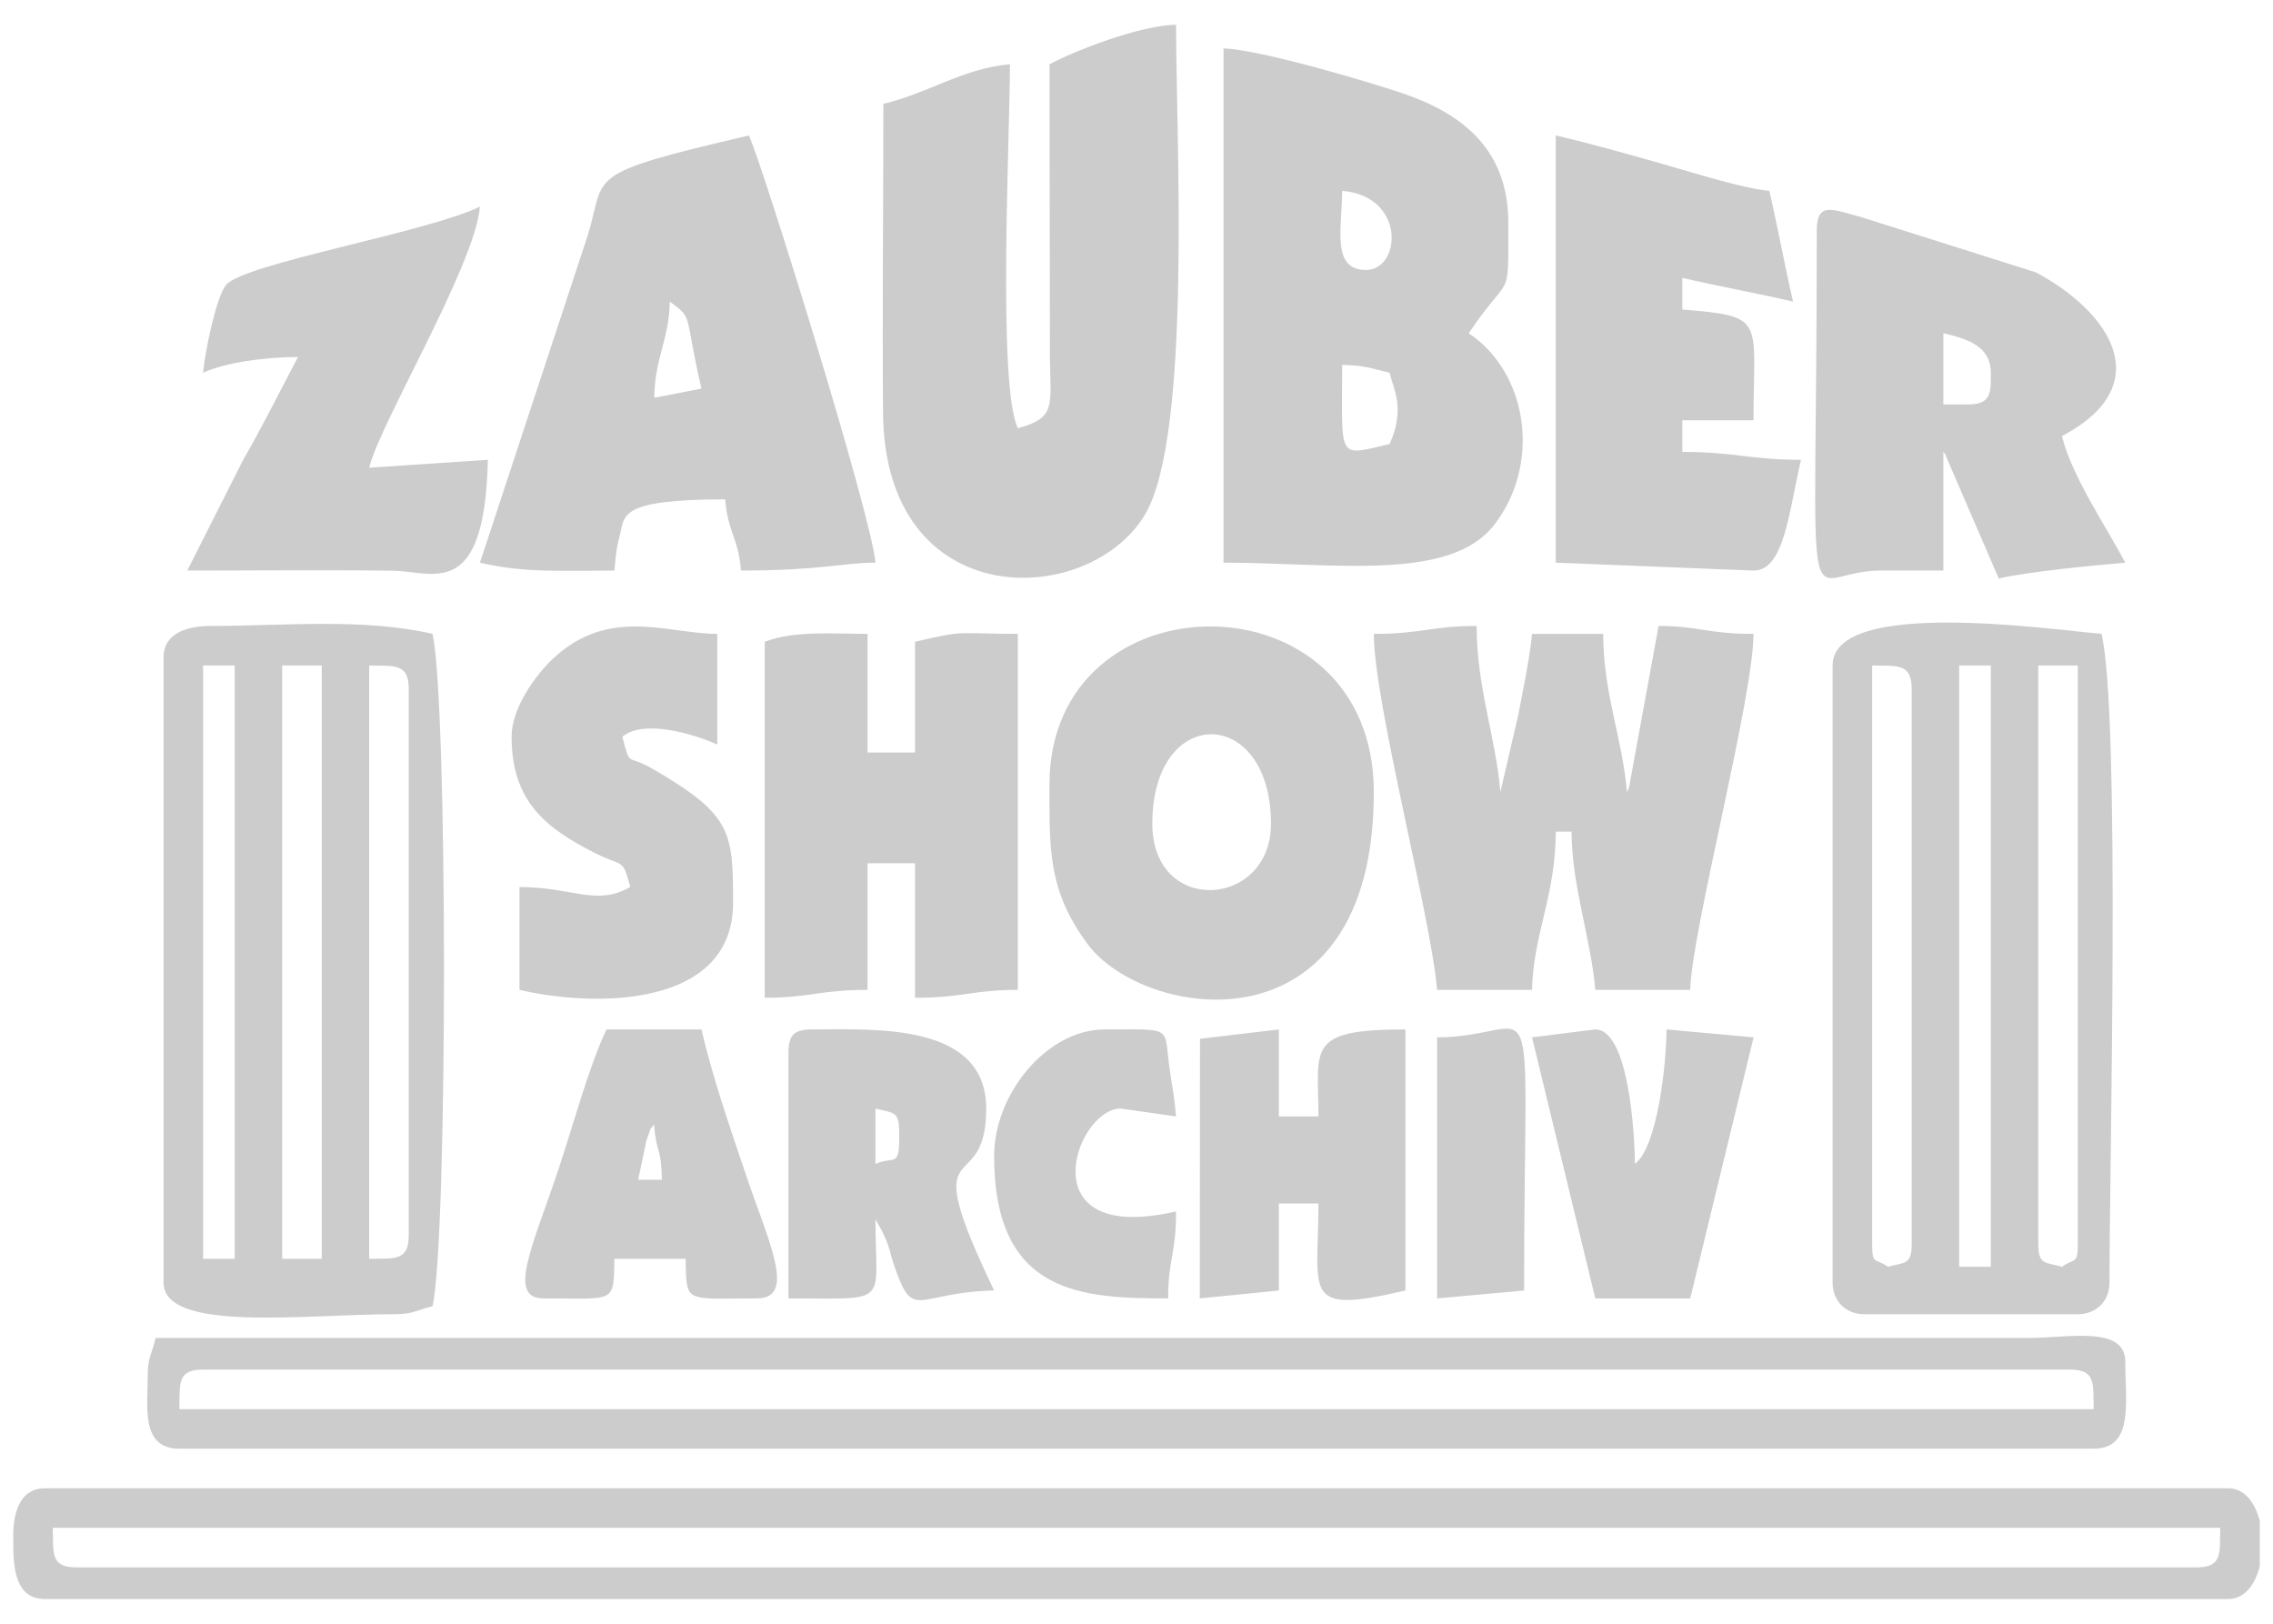 <?xml version="1.0" encoding="UTF-8"?>
<!DOCTYPE svg PUBLIC "-//W3C//DTD SVG 1.1//EN" "http://www.w3.org/Graphics/SVG/1.1/DTD/svg11.dtd">
<!-- Creator: CorelDRAW SE (OEM-Version) -->
<svg xmlns="http://www.w3.org/2000/svg" xml:space="preserve" width="42mm" height="30mm" version="1.1" style="shape-rendering:geometricPrecision; text-rendering:geometricPrecision; image-rendering:optimizeQuality; fill-rule:evenodd; clip-rule:evenodd"
viewBox="0 0 4200 3000"
 xmlns:xlink="http://www.w3.org/1999/xlink">
 <defs>
  <style type="text/css">
   <![CDATA[
    .fil0 {fill:#CCCCCC}
   ]]>
  </style>
 </defs>
 <g id="Ebene_x0020_1">
  <g id="_1185528832">
   <path class="fil0" d="M97.55 2822.78l4004.91 0c-1.05,46.84 4.76,73.09 -43.85,73.09l-3917.21 0c-48.8,0 -42.56,-26.26 -43.85,-73.09zm4077.99 -12.49l0 83.45c-8.51,34.01 -27.99,60.59 -58.46,60.59l-4034.15 0c-53.9,0 -58.19,-56.35 -58.46,-100.26l0 -14.56 0 -2.11c0,-44.88 13.53,-87.7 58.46,-87.7l4034.15 0c30.47,0 49.96,26.58 58.46,60.59z"/>
   <path class="fil0" d="M375.26 2530.45l3449.48 0c48.61,0 42.81,26.24 43.86,73.09l-3537.19 0c1.05,-46.85 -4.75,-73.09 43.85,-73.09zm-102.31 14.62c0,54.22 -13.09,131.55 58.46,131.55l3537.19 0c74.87,0 58.46,-86.51 58.46,-160.78 0,-66.63 -103.71,-44.33 -175.35,-43.91l-3464.14 0.06c-7.64,32.78 -14.62,33.6 -14.62,73.08z"/>
   <path class="fil0" d="M1939.22 118.74l0.77 541.57c1.08,88.83 12.29,111.69 -59.23,130.79 -37.88,-78.94 -14.62,-538.5 -14.62,-672.36 -86.23,7.18 -151.55,53.91 -233.86,73.08 0,189.92 -2.13,380.93 -0.63,570.67 2.95,372.25 377.81,362.75 483.23,189.65 88.23,-144.88 58.21,-701.64 58.21,-906.48 -68.78,1.53 -186.53,48.03 -233.87,73.08z"/>
   <path class="fil0" d="M2567.73 820.33c-98.62,22.98 -87.7,31.22 -87.7,-146.16 44.53,0.99 53.29,6.59 87.7,14.61 7.55,31.55 29.21,66.19 0,131.55zm-87.7 -467.73c118.31,9.85 109.28,146.17 43.85,146.17 -64.83,0 -43.85,-78.43 -43.85,-146.17zm-219.25 686.98c203.56,0 418.11,36.09 500.18,-69.87 86.97,-112.29 62.9,-280.38 -47.06,-354.01 78.07,-116.59 73.08,-52.22 73.08,-204.63 0,-134.77 -85.04,-199.62 -187.8,-236.08 -56.68,-20.11 -271.56,-83.99 -338.4,-85.48l0 950.07z"/>
   <path class="fil0" d="M521.43 1229.59l73.08 0 0 1096.23 -73.08 0 0 -1096.23zm-146.17 0l58.47 0 0 1096.23 -58.47 0 0 -1096.23zm306.95 1096.23l0 -1096.23c46.84,1.04 73.08,-4.76 73.08,43.85l0 1008.53c0,48.68 -26.25,42.72 -73.08,43.85zm-380.03 -1110.85l0 1154.7c0,92.93 263.76,58.47 423.88,58.47 39.48,0 40.3,-6.98 73.08,-14.62 28.3,-121.47 28.3,-1120.92 0,-1242.39 -127.16,-29.63 -277.06,-14.62 -409.26,-14.62 -44.88,0 -87.7,13.53 -87.7,58.46z"/>
   <path class="fil0" d="M3620.11 1229.59l58.47 0 0 1110.85 -58.47 0 0 -1110.85zm146.17 1067l0 -1067 73.08 0 0 1067c0,41.16 -6.32,27.07 -29.23,43.85 -32.57,-8.7 -43.85,-3.42 -43.85,-43.85zm-306.95 0l0 -1067c46.84,1.04 73.08,-4.76 73.08,43.85l0 1023.15c0,40.43 -11.27,35.15 -43.84,43.85 -24.64,-17.12 -29.24,-2.09 -29.24,-43.85zm-73.08 -1067l0 1140.08c0,34.22 24.25,58.47 58.47,58.47l394.64 0c34.21,0 58.47,-24.25 58.47,-58.47 0,-218.24 20.41,-1048.17 -14.62,-1198.54 -92.36,-7.69 -496.96,-67.43 -496.96,58.46z"/>
   <path class="fil0" d="M1208.89 734.85c1.14,-75.24 27.12,-104.59 28.74,-177.61 44.76,32.78 25.43,18.94 58.47,160.78l-87.21 16.83zm-322.05 304.73c82.28,19.16 147.65,14.61 248.48,14.61 2.56,-30.73 4.21,-44.24 9.52,-63.56 10.24,-37.28 -5.64,-67.98 195.11,-67.98 5.19,62.36 24.04,69.18 29.23,131.54 145.92,0 188.05,-14.61 248.48,-14.61 -7.29,-87.66 -210.18,-739.94 -233.86,-789.29 -312.41,72.79 -262.63,71.74 -297.79,184.55l-199.17 604.74z"/>
   <path class="fil0" d="M2538.5 1171.13c0,125.72 105.73,523.19 116.93,657.73l175.4 0c2.3,-103.22 43.85,-174.19 43.85,-292.32l29.23 0c0,98.75 36.09,199.05 43.85,292.32l175.39 0c2.4,-107.6 116.94,-540.67 116.94,-657.73 -85.41,0 -102.13,-14.62 -175.4,-14.62l-54.26 296.54c-0.81,2.4 -2.2,7.25 -4.2,10.4 -8.41,-100.93 -43.86,-181.8 -43.86,-292.32l-131.54 0c-3.42,41.04 -18.84,115.61 -25.45,149.94l-33.02 142.38c-8.47,-101.85 -43.85,-193.43 -43.85,-306.94 -83.39,0 -101.1,14.62 -190.01,14.62z"/>
   <path class="fil0" d="M3634.73 747.25l-43.85 0 0 -131.55c41.66,9.71 87.7,22.6 87.7,73.08l0 14.62c0,33.68 -10.17,43.85 -43.85,43.85zm-277.71 -321.56c0,791.81 -32.29,628.5 116.93,628.5l116.93 0 0 -219.24c2.04,2.92 4.61,4.24 5.38,9.23l96.94 224.63c53.39,-12.44 175.91,-24.41 233.86,-29.23 -34.33,-64.88 -100.23,-162.19 -116.93,-233.87 178.85,-94.63 89,-229.2 -48.29,-302.5l-323.95 -102.45c-52.38,-13.9 -80.87,-28.68 -80.87,24.93z"/>
   <path class="fil0" d="M2129.24 1521.92c0,-222.4 219.24,-218.31 219.24,0 0,156.36 -219.24,170.55 -219.24,0zm-190.02 -73.08c0,118.23 -3.68,195.43 70.22,295.19 104.55,141.12 529.06,207.55 529.06,-280.58 0,-408.44 -599.28,-402.85 -599.28,-14.61z"/>
   <path class="fil0" d="M2874.68 1039.58l365.41 14.61c56.96,0 65.2,-108.07 87.7,-204.62 -92.72,0 -122.04,-14.62 -219.25,-14.62l0 -58.47 131.55 0c0,-188.59 24.39,-191.65 -131.55,-204.63l0 -58.46c66.15,15.41 138.48,28.43 204.63,43.85 -15.41,-66.15 -28.44,-138.49 -43.85,-204.64 -47.88,-3.98 -142.76,-34.25 -198.46,-50.01 -69.47,-19.67 -128.39,-36.51 -196.18,-52.3l0 789.29z"/>
   <path class="fil0" d="M1413.03 1185.74l0 657.74c83.4,0 101.1,-14.62 190.02,-14.62l0 -233.86 87.7 0 0 248.48c88.91,0 106.62,-14.62 190.01,-14.62l0 -657.73c-116.79,0 -92.66,-8.07 -190.01,14.61l0 204.63 -87.7 0 0 -219.24c-62.79,0 -135.88,-6.4 -190.02,14.61z"/>
   <path class="fil0" d="M375.26 688.78c38.97,-18.69 114.96,-29.23 175.4,-29.23 -35.23,66.59 -65.06,127.38 -101.65,190.67l-102.98 203.97c126.51,0 253.89,-1.46 380.3,0.27 74.43,1.01 169.28,57.42 175.13,-204.89l-219.25 14.61c18.62,-79.93 195.63,-374.11 204.63,-482.34 -100.67,48.3 -435.99,104.8 -469.16,144.72 -18.07,21.74 -39.29,124.73 -42.42,162.22z"/>
   <path class="fil0" d="M945.3 1361.14c0,119.43 63.33,168.59 151.66,213.75 55.89,28.57 52.72,8.27 67.59,63.96 -64.15,36.04 -105.15,0 -204.63,0l0 190.01c142.88,33.29 394.65,31.95 394.65,-160.78 0,-131.93 -2.55,-162.52 -147.63,-247.01 -50.87,-29.63 -41.2,-0.74 -57,-59.93 42.19,-35.24 144.45,-0.23 175.39,14.61l0 -204.62c-91.15,0 -200.32,-51.71 -304.27,46.52 -31.1,29.38 -75.76,90.04 -75.76,143.49z"/>
   <path class="fil0" d="M2217.31 1919.25l-0.37 479.65 146.16 -14.61 0 -160.78 73.08 0c0,167.98 -32.9,205.9 160.78,160.78l0 -482.34c-185.32,0 -160.78,34.43 -160.78,160.78l-73.08 0 0 -160.78 -145.79 17.3z"/>
   <path class="fil0" d="M1617.66 2150.42l0 -102.31c32.58,8.7 43.85,3.42 43.85,43.85l0 14.62c0,50.2 -12.24,29.52 -43.85,43.84zm-160.78 -204.62l0 453.1c191.07,0 160.78,14.95 160.78,-146.16l10.59 18.63c1.32,2.85 7.67,15.88 9.28,19.97 9.13,23.11 6.05,21.53 13.89,44.57 36.93,108.6 38.91,51.65 185.49,48.38 -148.06,-308.58 -14.62,-162.44 -14.62,-336.18 0,-159.72 -207.62,-146.16 -321.56,-146.16 -33.68,0 -43.85,10.17 -43.85,43.85z"/>
   <path class="fil0" d="M1208.4 2077.34c4.73,56.79 13.19,38.09 14.62,102.32l-43.85 0 15.24 -72.46c13.12,-36.59 3.96,-14.05 13.99,-29.86zm-204.63 321.56c134.73,0 129.69,10.54 131.55,-73.08l131.55 0c1.86,83.62 -3.18,73.08 131.54,73.08 74.69,0 21.17,-105.69 -20.1,-228.37 -30.01,-89.2 -61.34,-179.01 -82.21,-268.58l-175.4 0c-32.22,67.16 -63.32,182.61 -89.66,261.13 -46.03,137.24 -94.58,235.82 -27.27,235.82z"/>
   <path class="fil0" d="M2830.83 1916.56l116.93 482.34 175.39 0 117.08 -482.3 -160.92 -14.65c0,59.61 -16.06,217.4 -58.47,248.47 0,-50.99 -10.69,-248.47 -73.08,-248.47l-116.93 14.61z"/>
   <path class="fil0" d="M1836.91 2135.81c0,256.93 163.54,263.09 321.56,263.09 0,-74.1 14.62,-79.63 14.62,-160.78 -275.47,64.18 -185.66,-190.01 -102.32,-190.01l102.32 14.62c-3.34,-40.03 -6.3,-47.7 -12.21,-90.11 -10.82,-77.48 8.52,-70.67 -119.34,-70.67 -107.66,0 -204.63,119.59 -204.63,233.86z"/>
   <path class="fil0" d="M2655.43 1916.56l0 482.34 160.78 -14.61c0,-617.8 35.93,-467.73 -160.78,-467.73z"/>
  </g>
 </g>
</svg>
